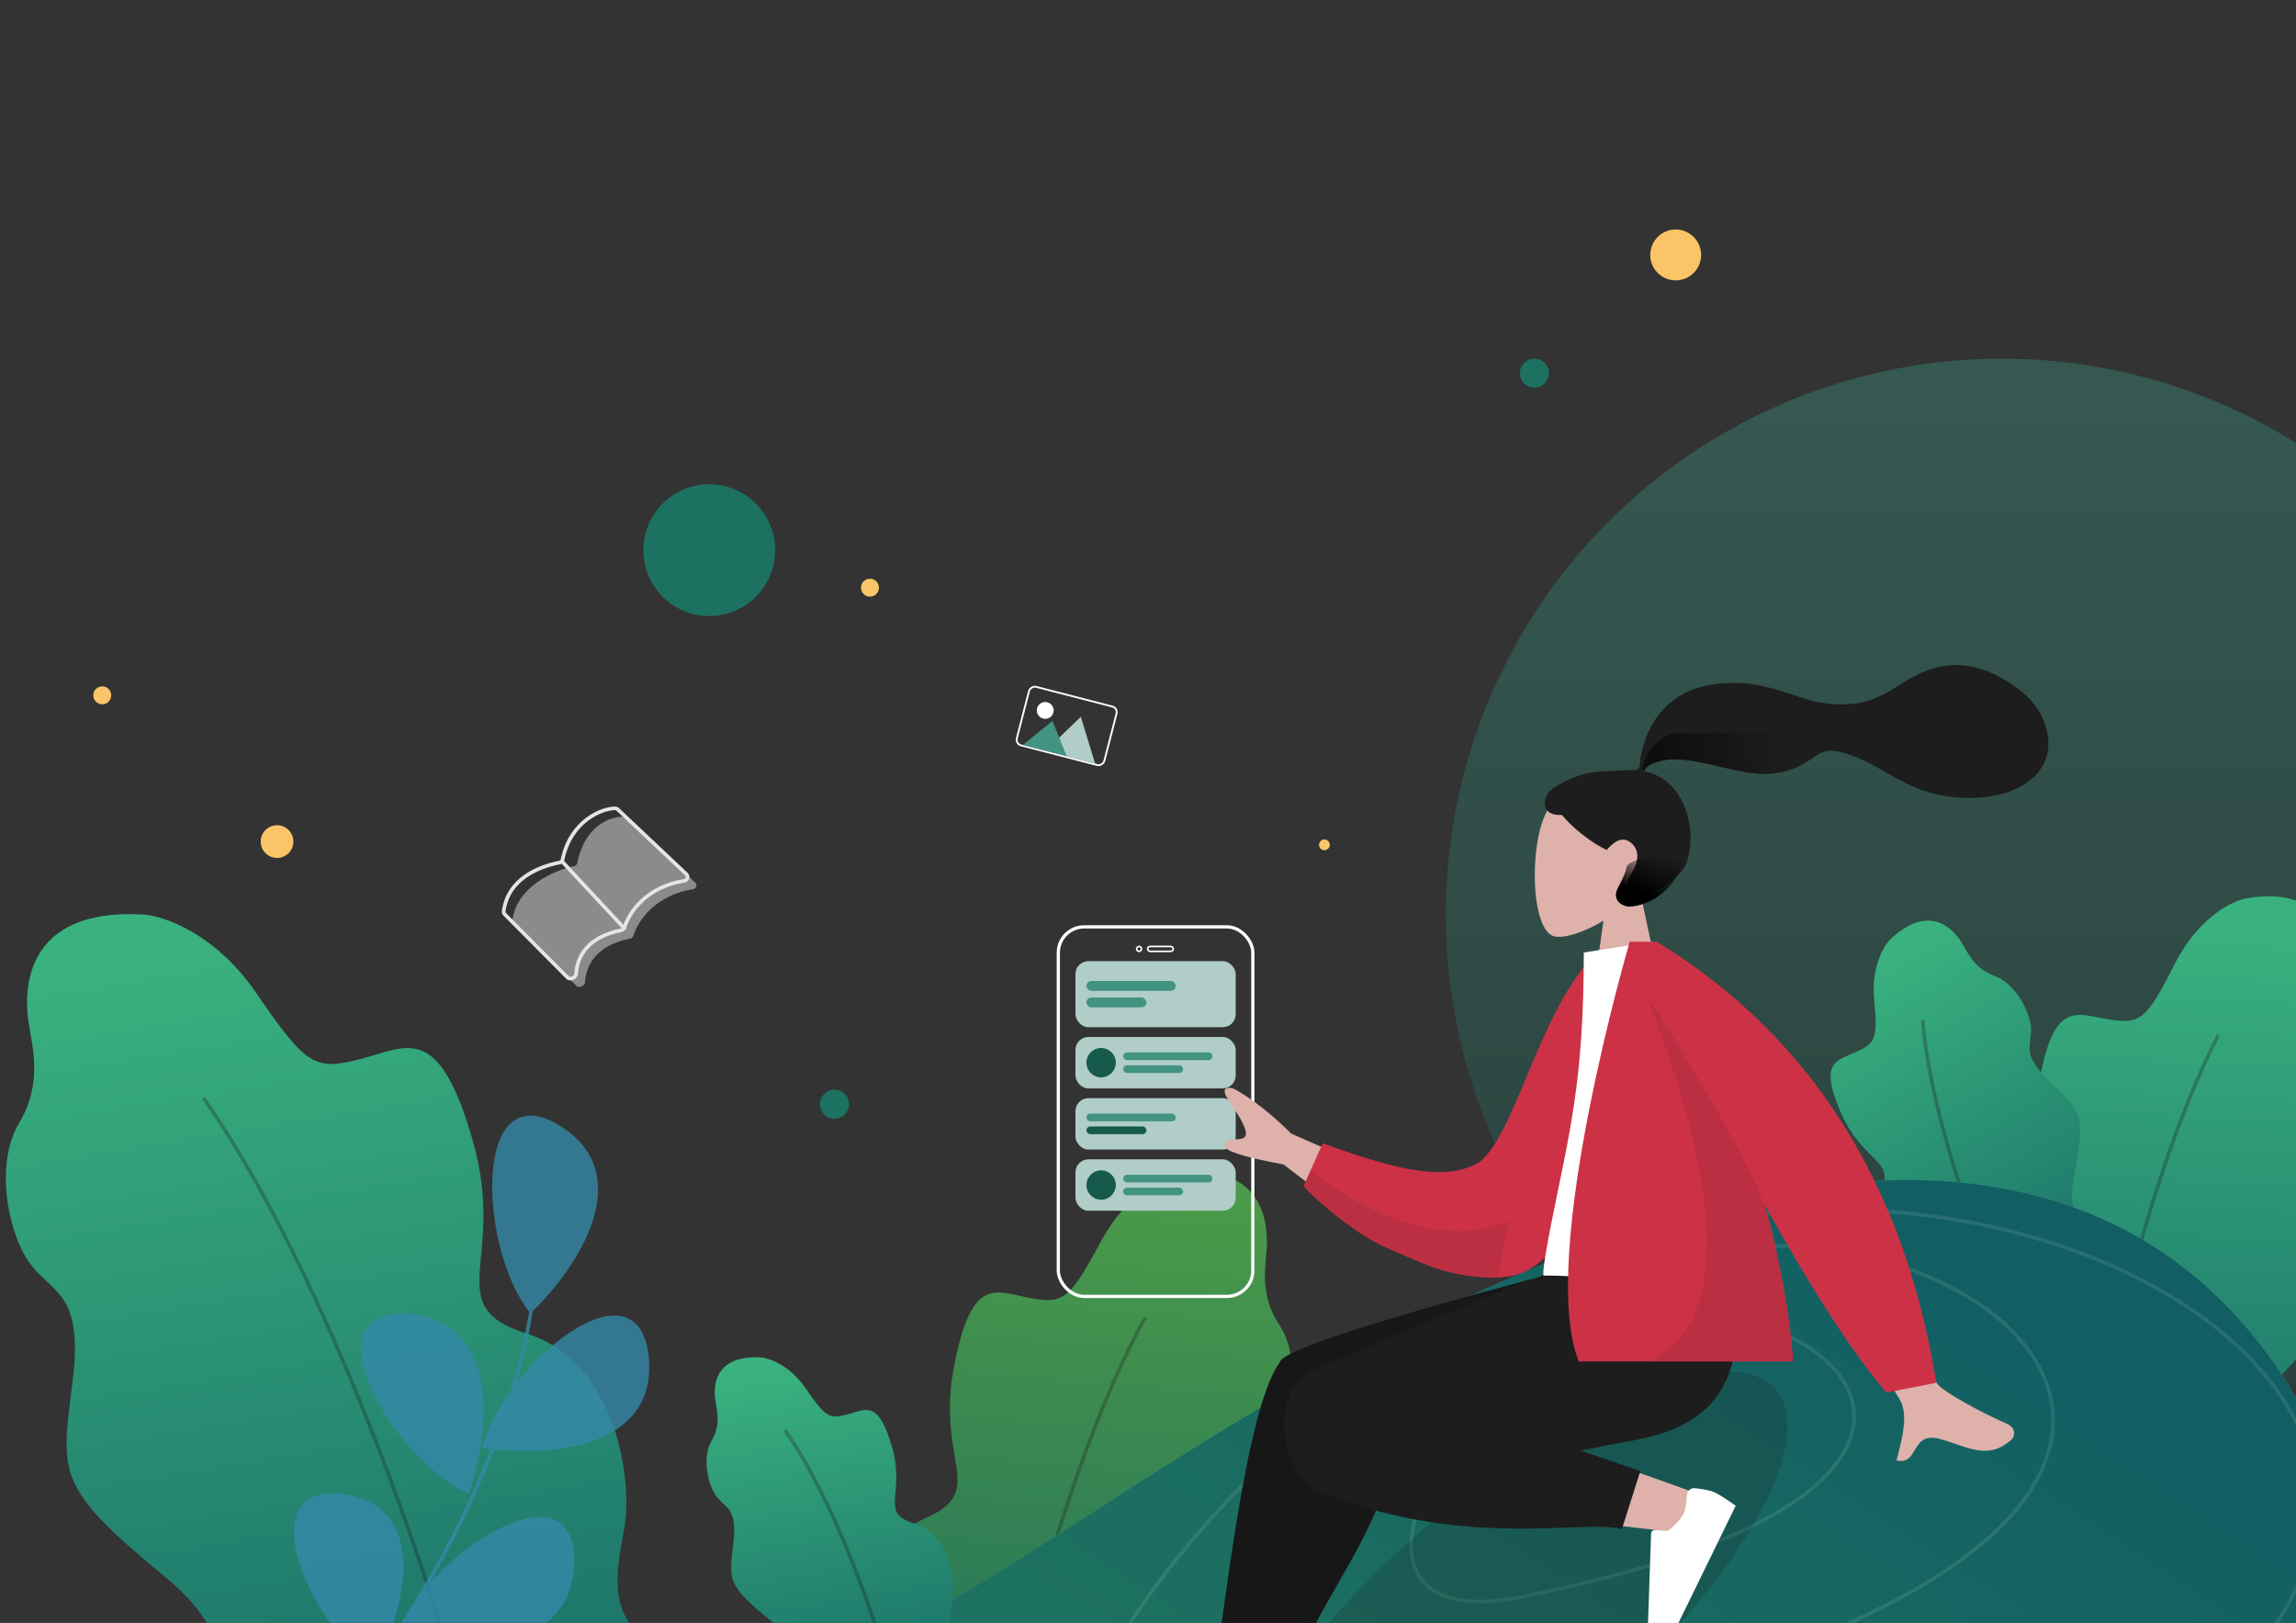 <?xml version="1.0" encoding="UTF-8"?> <svg xmlns="http://www.w3.org/2000/svg" width="1920" height="1357" viewBox="0 0 1920 1357" fill="none"><rect x="0" y="0" width="1920" height="1357" fill="#333333" stroke="none"/> <g clip-path="url(#clip0)"> <circle cx="1401.27" cy="213.166" r="21.271" fill="#FAC568"></circle> <circle cx="231.675" cy="703.675" r="13.675" fill="#FAC568"></circle> <circle cx="727.5" cy="491.395" r="7.5" fill="#FAC568"></circle> <circle cx="85.5" cy="581.395" r="7.5" fill="#FAC568"></circle> <circle cx="1107.5" cy="706.395" r="4.5" fill="#FAC568"></circle> <circle cx="697.849" cy="923.279" r="12.155" fill="#1D7160"></circle> <circle cx="593.106" cy="460" r="55.105" fill="#1D7160"></circle> <circle cx="1283.16" cy="312.05" r="12.155" fill="#1D7160"></circle> <circle opacity="0.3" cx="1673.95" cy="764.842" r="464.947" fill="url(#paint0_linear)"></circle> <rect x="0.926" y="-0.545" width="75.58" height="50.545" rx="4.845" transform="matrix(-0.968 -0.25 -0.25 0.968 935.656 592.743)" stroke="white" stroke-width="1.519"></rect> <path fill-rule="evenodd" clip-rule="evenodd" d="M903.582 599.516C903.692 599.409 903.877 599.457 903.922 599.604L915.705 638.121C915.752 638.275 915.613 638.421 915.457 638.381L874.705 627.851C874.55 627.81 874.498 627.615 874.614 627.503L903.582 599.516Z" fill="#B0CDC7"></path> <path fill-rule="evenodd" clip-rule="evenodd" d="M879.89 602.996C879.998 602.909 880.159 602.95 880.211 603.079L891.881 631.949C891.944 632.105 891.802 632.267 891.639 632.225L855.773 622.958C855.61 622.915 855.564 622.705 855.695 622.599L879.89 602.996Z" fill="#429382"></path> <path fill-rule="evenodd" clip-rule="evenodd" d="M872.301 600.834C868.536 599.861 866.272 596.02 867.245 592.255C868.218 588.49 872.059 586.227 875.824 587.199C879.589 588.172 881.852 592.013 880.879 595.778C879.907 599.543 876.066 601.806 872.301 600.834Z" fill="white"></path> <path d="M1901.43 1270.39C1897.3 1306.4 1836.77 1353.09 1807.02 1371.93C1709.51 1447.96 1650.32 1362.06 1630.66 1343.63C1611.01 1325.19 1620.12 1236.36 1637.19 1219.65C1654.27 1202.95 1651.3 1183.02 1642.62 1153.85C1633.94 1124.67 1636.44 1051.45 1685.31 1028.73C1734.18 1006.01 1692.48 984.043 1704.43 909.56C1716.38 835.077 1735.91 847.933 1762.96 852.275C1790.02 856.617 1794.68 853.198 1818.75 805.664C1838.01 767.637 1866.17 753.542 1877.85 751.249C1947.68 738.84 1950.44 792.07 1950.06 807.288C1949.67 822.506 1944.97 845.367 1961.76 868.897C1978.54 892.427 1974.59 936.245 1963.31 955.272C1952.04 974.299 1935.35 975.789 1947.35 1029.11C1959.35 1082.43 1963.28 1090.01 1907.32 1150.48C1851.36 1210.96 1906.6 1225.38 1901.43 1270.39Z" fill="url(#paint1_linear)"></path> <path opacity="0.3" d="M1726.76 1399.11C1735.09 1240.68 1788.46 993.515 1855.17 865.431" stroke="#1D1D1D" stroke-width="3.039"></path> <path d="M995.521 1529.92C990.187 1567.79 925.087 1615.39 893.204 1634.45C788.303 1712 728.202 1619.8 707.972 1599.83C687.742 1579.86 699.759 1486.42 718.216 1469.26C736.672 1452.1 734.079 1431.01 725.714 1400.01C717.349 1369 721.966 1291.85 774.123 1269.21C826.28 1246.57 782.896 1222.27 797.517 1144.04C812.138 1065.81 832.379 1079.9 860.796 1085.21C889.212 1090.52 894.219 1087.04 920.895 1037.56C942.235 997.979 972.319 983.877 984.694 981.774C1058.68 970.576 1060.15 1026.79 1059.33 1042.83C1058.51 1058.87 1052.94 1082.85 1070 1108.12C1087.06 1133.39 1081.71 1179.5 1069.31 1199.26C1056.9 1219.02 1039.26 1220.14 1050.48 1276.7C1061.69 1333.26 1065.62 1341.36 1004.97 1403.62C944.316 1465.89 1002.19 1482.59 995.521 1529.92Z" fill="url(#paint2_linear)"></path> <path opacity="0.3" d="M807.816 1660.96C820.898 1494.09 883.87 1234.86 957.691 1101.59" stroke="#1D1D1D" stroke-width="3.039"></path> <path d="M1772.37 1047.8C1782.44 1068.12 1764.97 1114.5 1754.98 1135.15C1727.12 1210.3 1664.9 1186.88 1647.71 1184.38C1630.51 1181.88 1605.08 1132.13 1608.79 1117.2C1612.5 1102.27 1604.02 1092.93 1589.21 1080.83C1574.4 1068.73 1550.66 1029.55 1569.9 999.931C1589.14 970.313 1558.54 973.966 1539.6 930.691C1520.66 887.415 1535.87 887.049 1552.32 879.496C1568.78 871.943 1570.18 868.464 1567.19 834.876C1564.8 808.005 1575.55 790.413 1581.22 784.975C1615.59 753.137 1635.38 779.959 1640.39 788.055C1645.39 796.151 1650.64 809.806 1667.99 816.014C1685.35 822.222 1698.2 846.561 1698.49 860.601C1698.78 874.641 1690.06 881.477 1714.99 904.995C1739.92 928.513 1744.69 931.049 1734.49 982.978C1724.28 1034.91 1759.79 1022.39 1772.37 1047.8Z" fill="url(#paint3_linear)"></path> <path opacity="0.3" d="M1719.91 1178.49C1670.17 1092.64 1614.9 944.065 1607.86 852.89" stroke="#1D1D1D" stroke-width="3.039"></path> <path opacity="0.5" d="M429.44 771.456L482.107 824.429C484.328 826.663 489.079 824.227 489.246 821.081C489.974 807.438 498.299 790.413 527.087 784.76C528.277 784.527 529.246 783.638 529.605 782.48C533.443 770.101 547.741 748.471 579.608 743.491C582.217 743.083 583.363 739.791 581.442 737.978L523.89 683.682C523.39 683.21 522.744 682.915 522.056 682.89C510.866 682.489 489.191 689.655 482.707 721.626C482.453 722.874 481.485 723.867 480.239 724.134C463.294 727.764 432.53 741.004 428.599 768.988C428.472 769.893 428.796 770.807 429.44 771.456Z" fill="#E5E5E5"></path> <path d="M422.026 764.456L474.693 817.43C476.914 819.664 481.664 817.228 481.832 814.082C482.56 800.439 490.885 783.414 519.673 777.761C520.862 777.527 521.831 776.639 522.19 775.481C526.028 763.101 540.327 741.472 572.193 736.491C574.803 736.083 575.948 732.792 574.027 730.979L516.476 676.683C515.975 676.211 515.33 675.913 514.642 675.902C503.182 675.723 477.119 686.545 470.451 718.69C470.192 719.937 469.223 720.929 467.974 721.18C451.379 724.522 424.969 734.143 421.182 761.985C421.058 762.891 421.381 763.808 422.026 764.456Z" stroke="#E5E5E5" stroke-width="3.039"></path> <line x1="469.099" y1="719.327" x2="522.323" y2="776.505" stroke="#E5E5E5" stroke-width="3.039"></line> <path d="M1220.02 1088.19C1788.93 816.937 1921.38 1167.75 1953.13 1233.83L1926.83 1770.67L376 1758.82L595.433 1424.96C799.449 1372.25 937.032 1223.11 1220.02 1088.19Z" fill="#429382"></path> <path d="M1220.02 1088.19C1788.93 816.937 1921.38 1167.75 1953.13 1233.83L1926.83 1770.67L376 1758.82L595.433 1424.96C799.449 1372.25 937.032 1223.11 1220.02 1088.19Z" fill="url(#paint4_linear)"></path> <path opacity="0.1" d="M1377.64 1057.96C1658.11 965.729 2037.69 1290.16 1233.06 1449.54C936.94 1508.19 1097.18 1150.2 1377.64 1057.96Z" stroke="white" stroke-width="3.039"></path> <path opacity="0.1" d="M1369.69 1036.95C1833.73 888.663 2472.85 1429.95 1138.96 1681.57C648.064 1774.17 905.651 1185.24 1369.69 1036.95Z" stroke="white" stroke-width="3.039"></path> <path opacity="0.1" d="M1354.84 1109.55C1516.61 1056.35 1735.54 1243.48 1271.45 1335.4C1100.66 1369.23 1193.08 1162.75 1354.84 1109.55Z" stroke="white" stroke-width="3.039"></path> <rect x="885" y="775" width="162.668" height="308.967" rx="21.638" stroke="white" stroke-width="2.705"></rect> <path fill-rule="evenodd" clip-rule="evenodd" d="M952.523 795.461C953.653 795.461 954.569 794.545 954.569 793.415C954.569 792.285 953.653 791.369 952.523 791.369C951.393 791.369 950.477 792.285 950.477 793.415C950.477 794.545 951.393 795.461 952.523 795.461Z" stroke="white" stroke-width="1.352"></path> <rect x="959.685" y="791.369" width="21.485" height="4.092" rx="2.046" stroke="white" stroke-width="1.352"></rect> <rect x="899.323" y="803.646" width="134.022" height="55.246" rx="10.819" fill="#B0CDC7"></rect> <rect x="908.532" y="820.219" width="74.684" height="8.287" rx="4.143" fill="#429382"></rect> <rect x="908.532" y="834.03" width="50.13" height="8.287" rx="4.143" fill="#429382"></rect> <rect x="899.323" y="867.077" width="134.022" height="42.969" rx="10.819" fill="#B0CDC7"></rect> <rect x="939.224" y="879.966" width="74.684" height="6.445" rx="3.223" fill="#429382"></rect> <rect x="939.224" y="890.708" width="50.13" height="6.445" rx="3.223" fill="#429382"></rect> <path fill-rule="evenodd" clip-rule="evenodd" d="M920.809 900.837C927.589 900.837 933.086 895.34 933.086 888.56C933.086 881.78 927.589 876.283 920.809 876.283C914.029 876.283 908.532 881.78 908.532 888.56C908.532 895.34 914.029 900.837 920.809 900.837Z" fill="#165A4C"></path> <rect x="899.323" y="918.229" width="134.022" height="42.969" rx="10.819" fill="#B0CDC7"></rect> <rect x="908.532" y="931.12" width="74.684" height="6.445" rx="3.223" fill="#429382"></rect> <rect x="908.532" y="941.862" width="50.13" height="6.445" rx="3.223" fill="#165A4C"></rect> <rect x="899.323" y="969.384" width="134.022" height="42.969" rx="10.819" fill="#B0CDC7"></rect> <rect x="939.224" y="982.272" width="74.684" height="6.445" rx="3.223" fill="#429382"></rect> <rect x="939.224" y="993.015" width="50.13" height="6.445" rx="3.223" fill="#429382"></rect> <path fill-rule="evenodd" clip-rule="evenodd" d="M920.809 1003.14C927.589 1003.14 933.086 997.647 933.086 990.867C933.086 984.086 927.589 978.59 920.809 978.59C914.029 978.59 908.532 984.086 908.532 990.867C908.532 997.647 914.029 1003.14 920.809 1003.14Z" fill="#165A4C"></path> <ellipse opacity="0.2" rx="297.682" ry="103.585" transform="matrix(0.758 -0.652 0.653 0.757 1259.22 1355.91)" fill="#1D1D1D"></ellipse> <path fill-rule="evenodd" clip-rule="evenodd" d="M1340.85 769.852C1323.99 779.999 1307.43 784.902 1299.65 782.9C1280.16 777.881 1278.37 706.653 1293.45 678.573C1308.54 650.493 1386.09 638.254 1390 693.89C1391.35 713.199 1383.23 730.432 1371.24 744.494L1392.75 844.608H1330.27L1340.85 769.852Z" fill="#DEB1AA"></path> <path fill-rule="evenodd" clip-rule="evenodd" d="M1329.06 646.209C1337.29 644.861 1359.46 643.934 1363.55 643.934C1366.17 643.934 1369 644.53 1370.55 642.134C1371.81 640.172 1371.35 636.854 1371.73 634.577C1372.17 631.932 1372.79 629.321 1373.42 626.717C1375.22 619.306 1377.93 612.256 1381.73 605.636C1388.86 593.218 1399.3 583.49 1412.49 577.829C1427.04 571.579 1443.52 570.148 1459.18 571.416C1475.94 572.772 1491.1 578.297 1506.93 583.496C1522 588.45 1537.8 590.4 1553.57 587.981C1569.46 585.543 1581.46 576.943 1594.86 568.781C1608.58 560.425 1624.26 554.959 1640.48 556.216C1655.62 557.389 1669.57 563.632 1682.09 571.971C1693.81 579.774 1703.47 589.162 1708.93 602.374C1714.8 616.587 1714.79 632.188 1705.14 644.748C1691.15 662.955 1665.17 667.663 1643.56 667.195C1631.06 666.925 1618.79 664.647 1606.99 660.502C1591.25 654.973 1577.65 645.604 1562.92 638.001C1556.02 634.434 1548.87 631.504 1541.39 629.394C1534.12 627.345 1526.97 626.405 1520.39 630.788C1513.43 635.424 1507.2 639.978 1499.24 642.881C1491.6 645.665 1483.51 647.223 1475.38 647.16C1459.55 647.038 1443.94 642.112 1428.57 638.813C1416.03 636.123 1402.62 633.442 1389.84 636.028C1384.5 637.107 1376.71 639.335 1374.79 644.87C1407.21 650.739 1419.94 690.782 1410.8 720.177C1405.87 736.043 1376.21 754.59 1364.68 746.249C1357.38 740.965 1361.81 734.028 1364.68 729.448C1370.18 720.678 1372.06 709.413 1361.89 703.307C1353.12 698.041 1343.9 710.547 1343.72 710.533C1341.31 710.343 1320.48 698.577 1306.12 681.407C1291.96 682.245 1289.82 672.921 1293.2 665.296C1296.58 657.67 1317.68 648.074 1329.06 646.209Z" fill="#1D1D1D"></path> <path d="M1352.73 742.885C1347.87 752.609 1356.28 757.572 1361.85 758.079C1380.08 758.079 1408.95 739.846 1407.43 709.458C1407.43 709.458 1362.21 717.136 1360.33 724.652L1360.33 724.652C1358.81 730.73 1358.81 730.73 1352.73 742.885Z" fill="url(#paint5_linear)"></path> <path fill-rule="evenodd" clip-rule="evenodd" d="M1107.14 1311.47C1097.46 1345.34 1073.34 1409.54 1039.98 1483.26L1008.29 1474.03C1036.02 1304.38 1059.09 1192.07 1072.31 1157.88C1081.05 1135.3 1147.12 1137.94 1139.52 1183.39C1136.33 1202.45 1123.72 1253.48 1107.14 1311.47ZM1237.42 1191.31C1289.1 1202.01 1396.27 1239.81 1426.88 1251.89C1446.11 1259.49 1433.71 1285.23 1417.3 1282.98C1414.52 1282.6 1404.69 1281.5 1390.03 1279.86C1342.91 1274.6 1245.89 1263.76 1172.31 1253.18C1133.56 1247.61 1154.4 1175.14 1194.63 1182.81C1208.17 1185.39 1222.56 1188.24 1237.42 1191.31Z" fill="#DEB1AA"></path> <path fill-rule="evenodd" clip-rule="evenodd" d="M1070.29 1138.74C1075.57 1121.52 1315.79 1060.39 1315.79 1060.39H1335.47V1078.71L1169.94 1162.86C1170.16 1165.58 1170.03 1168.45 1169.49 1171.47C1170.69 1233.86 1143.95 1280.47 1117.48 1326.61C1100.17 1356.78 1082.97 1386.76 1073.78 1420.82L1012.96 1411.76C1014.73 1407.24 1017.53 1386.84 1021.36 1358.94C1031.02 1288.61 1047.22 1170.64 1069.94 1139.43C1070.02 1139.32 1070.1 1139.21 1070.19 1139.1C1070.22 1138.98 1070.25 1138.86 1070.29 1138.74Z" fill="#171717"></path> <path fill-rule="evenodd" clip-rule="evenodd" d="M1321.72 1212.84C1336.87 1209.81 1350.81 1207.11 1362.75 1205.02C1439.84 1191.51 1462.32 1150.3 1449.03 1060.39H1306.99C1283.79 1067.04 1163.21 1117.54 1100.64 1144.4C1059.24 1162.18 1072.29 1226.26 1095.74 1242.94C1095.87 1243.96 1096.29 1244.66 1097.04 1244.97C1185.94 1281.77 1261.76 1279.02 1310.44 1277.26C1330.83 1276.52 1346.46 1275.95 1356.3 1278.54L1371.72 1229.97L1321.72 1212.84Z" fill="#1D1D1D"></path> <path fill-rule="evenodd" clip-rule="evenodd" d="M1410.59 1250.33C1410.76 1246.78 1413.77 1243.93 1417.31 1244.33C1422.78 1244.94 1430.27 1246.07 1434.01 1247.89C1440.34 1250.98 1451.46 1259 1451.46 1259C1447.88 1266.33 1387.09 1390.79 1387.09 1390.79C1387.09 1390.79 1367.58 1387.64 1371.63 1375.91C1375.68 1364.18 1378.16 1356.33 1378.16 1356.33L1380.71 1282.21C1380.77 1280.5 1382.24 1279.17 1383.95 1279.28L1394.98 1279.97C1394.98 1279.97 1404.77 1272.06 1407.9 1265.65C1409.69 1261.99 1410.35 1255.35 1410.59 1250.33Z" fill="white"></path> <path fill-rule="evenodd" clip-rule="evenodd" d="M1079.75 947.831L1174.07 989.2L1143.95 1027.73L1073.31 973.643C1038.02 967.17 1021.66 961.61 1024.21 956.961C1026.37 953.042 1030.38 952.821 1034.08 952.617C1036.96 952.459 1039.64 952.311 1041.11 950.433C1044.46 946.146 1036.19 932.9 1027.8 920.666C1019.41 908.432 1027.28 908.874 1031.88 910.337C1047.27 918.889 1063.22 931.387 1079.75 947.831ZM1502.08 1011.17L1555.42 1000.6C1591.6 1095.82 1613.17 1148.01 1620.13 1157.15C1625.23 1163.85 1656.7 1181.12 1678.01 1190.34C1686.56 1194.04 1684.72 1201.25 1682.21 1203.56C1666.39 1218.12 1651.69 1213.02 1635.68 1207.46C1631.05 1205.85 1626.3 1204.21 1621.39 1202.99C1608.68 1199.84 1604.81 1206.37 1601.16 1212.53C1597.92 1218 1594.85 1223.18 1585.96 1221.11C1586.36 1219.37 1586.86 1217.41 1587.4 1215.31C1590.86 1201.68 1595.97 1181.59 1588.39 1169.92C1584.5 1163.93 1555.73 1111.01 1502.08 1011.17Z" fill="#DEB1AA"></path> <path fill-rule="evenodd" clip-rule="evenodd" d="M1357.09 801.276L1334.58 797.421C1285.55 844.918 1265.54 959.031 1232.87 974.135C1201.98 988.416 1158.18 974.597 1106.13 955.937L1090.19 991.507C1137.48 1042.61 1238.25 1085.78 1279.09 1061.13C1344.39 1021.73 1359.46 880.989 1357.09 801.276Z" fill="#CD3146"></path> <path d="M1249.94 1068.04C1254.8 1068.04 1258.05 1034.61 1262.1 1020.93C1200.11 1047.68 1125.86 1003.71 1096.48 978.392C1094.46 982.443 1090.41 990.851 1090.41 992.066C1090.41 993.586 1128.39 1030.05 1160.3 1043.73C1194.08 1058.2 1211.96 1068.04 1249.94 1068.04Z" fill="#BC2F42"></path> <path fill-rule="evenodd" clip-rule="evenodd" d="M1455.22 1083.79C1455.22 1083.79 1354.75 1066.52 1290.97 1066.52C1288.9 1066.52 1294.63 1036.13 1297.04 1023.97C1312.23 947.541 1324.43 905.213 1324.43 796.411L1381.88 787.414C1429.4 863.739 1445.84 957.71 1455.22 1083.79Z" fill="white"></path> <path fill-rule="evenodd" clip-rule="evenodd" d="M1320.19 1138.38H1499.48C1496.64 1095.65 1487.55 1050.46 1475.09 1006.4C1515.69 1079.54 1549.82 1132.2 1577.48 1164.38L1619.23 1156.21C1592.33 989.651 1514.45 866.718 1385.59 787.414H1384.94C1384.94 787.413 1384.94 787.413 1384.93 787.412H1362.84C1362.84 787.412 1285.48 1050.78 1320.19 1138.38Z" fill="#CD3146"></path> <path d="M1474.81 1005.74C1484.84 1031.64 1496.08 1101.46 1499.12 1137.93L1379.09 1137.93C1492.64 1086.27 1368.15 819.768 1379.09 835.569C1392.76 855.321 1456.58 958.64 1474.81 1005.74Z" fill="#BC2F42"></path> <path opacity="0.5" d="M1699.23 650.467C1713.64 640.398 1713.64 624.575 1712.2 613.068C1705 569.915 1555.14 611.63 1540.73 613.068C1523.44 614.794 1425.46 611.629 1402.41 613.068C1381.03 614.402 1369.27 644.713 1375.03 644.713C1375.03 644.713 1375.76 640.398 1385.12 637.521C1391.28 635.628 1393.76 633.206 1413.94 636.083C1428.2 638.117 1457.16 647.015 1477.34 647.015C1497.51 647.015 1514.8 634.644 1523.44 628.891C1530.65 626.014 1549.38 628.891 1568.11 640.398C1599.81 659.872 1618.47 667.153 1645.92 667.153C1679.74 667.153 1690.01 656.909 1699.23 650.467Z" fill="url(#paint6_linear)"></path> <path d="M654.484 1419.47C659.074 1438.83 696.844 1460.35 715.155 1468.69C776.054 1503.81 804.932 1453.16 815.139 1441.84C825.345 1430.52 814.647 1382.69 803.778 1374.69C792.909 1366.69 793.401 1355.64 796.62 1339.18C799.84 1322.71 793.913 1282.97 764.335 1273.75C734.757 1264.54 757.461 1249.86 746.006 1210.04C734.55 1170.22 724.078 1178.49 708.739 1182.61C693.401 1186.73 690.504 1185.17 673.708 1160.83C660.271 1141.35 643.164 1135.49 636.29 1135C595.255 1132.76 596.921 1161.95 598.076 1170.22C599.231 1178.49 603.34 1190.65 595.102 1204.56C586.865 1218.47 591.826 1242.1 599.495 1251.74C607.164 1261.38 616.878 1261.11 613.223 1290.95C609.568 1320.79 607.769 1325.17 643.747 1354.5C679.726 1383.84 648.747 1395.28 654.484 1419.47Z" fill="url(#paint7_linear)"></path> <path opacity="0.3" d="M763.105 1478.31C748.592 1392.5 702.673 1261.25 656.352 1195.76" stroke="#1D1D1D" stroke-width="3.039"></path> <path d="M163.03 1481.01C174.382 1529.79 269.239 1584.37 315.249 1605.55C468.19 1694.6 541.416 1567.38 567.23 1538.99C593.043 1510.6 566.611 1390.1 539.332 1369.84C512.054 1349.59 513.409 1321.77 521.686 1280.36C529.963 1238.95 515.459 1138.83 441.095 1115.33C366.731 1091.82 424.042 1055.11 395.619 954.745C367.197 854.381 340.748 875.096 302.092 885.308C263.436 895.519 256.158 891.557 214.131 830.091C180.508 780.918 137.504 765.996 120.205 764.682C16.927 758.621 20.815 832.123 23.636 852.952C26.457 873.782 36.674 904.425 15.792 939.361C-5.091 974.297 7.15 1033.82 26.356 1058.17C45.561 1082.52 70.018 1081.94 60.504 1157.02C50.99 1232.1 46.416 1243.12 136.682 1317.34C226.947 1391.56 148.84 1420.04 163.03 1481.01Z" fill="url(#paint8_linear)"></path> <path opacity="0.3" d="M435.855 1630.27C400.217 1414.09 285.993 1083.2 170.071 917.862" stroke="#1D1D1D" stroke-width="3.039"></path> <g opacity="0.8"> <path d="M444.128 1096.19C420.4 1236.29 340.565 1366.18 255.152 1467.99" stroke="#3588A9" stroke-width="3.039"></path> <path d="M334.831 1364.26C387.405 1378.57 478.663 1381.83 478.647 1304.68C478.63 1223.19 358.2 1302.67 334.831 1364.26Z" fill="#3588A9" stroke="#3588A9" stroke-width="3.039"></path> <path d="M405.231 1209.5C459.154 1217.32 550.132 1209.47 540.742 1132.89C530.826 1052 420.944 1145.53 405.231 1209.5Z" fill="#3588A9" stroke="#3588A9" stroke-width="3.039"></path> <path d="M443.756 1095.87C482.952 1058.02 532.446 981.281 466.148 941.819C396.125 900.14 402.796 1044.28 443.756 1095.87Z" fill="#3588A9" stroke="#3588A9" stroke-width="3.039"></path> <path d="M391.226 1246.86C408.451 1195.16 416.802 1104.23 339.768 1099.94C258.406 1095.4 331.039 1220.08 391.226 1246.86Z" fill="#3588A9" stroke="#3588A9" stroke-width="3.039"></path> <path d="M313.972 1389.76C337.433 1343.36 357.989 1260.19 285.89 1250.78C209.74 1240.85 260.904 1360.84 313.972 1389.76Z" fill="#3588A9" stroke="#3588A9" stroke-width="3.039"></path> </g> </g> <defs> <linearGradient id="paint0_linear" x1="1673.95" y1="299.895" x2="1673.95" y2="1229.79" gradientUnits="userSpaceOnUse"> <stop stop-color="#39B198"></stop> <stop offset="1" stop-color="#165A4C"></stop> </linearGradient> <linearGradient id="paint1_linear" x1="1767.26" y1="764.23" x2="1730.78" y2="1405.68" gradientUnits="userSpaceOnUse"> <stop stop-color="#3AB27F"></stop> <stop offset="1" stop-color="#115E63"></stop> </linearGradient> <linearGradient id="paint2_linear" x1="867.714" y1="992.471" x2="811.883" y2="1667.99" gradientUnits="userSpaceOnUse"> <stop stop-color="#4B9A49"></stop> <stop offset="1" stop-color="#115E63"></stop> </linearGradient> <linearGradient id="paint3_linear" x1="1524.5" y1="831.909" x2="1726.61" y2="1179.17" gradientUnits="userSpaceOnUse"> <stop stop-color="#3AB27F"></stop> <stop offset="1" stop-color="#115E63"></stop> </linearGradient> <linearGradient id="paint4_linear" x1="1091.83" y1="1481.84" x2="1460.1" y2="918.134" gradientUnits="userSpaceOnUse"> <stop stop-color="#1D7160"></stop> <stop offset="1" stop-color="#115E63"></stop> </linearGradient> <linearGradient id="paint5_linear" x1="1377.04" y1="747.443" x2="1389.2" y2="714.016" gradientUnits="userSpaceOnUse"> <stop></stop> <stop offset="1" stop-opacity="0"></stop> </linearGradient> <linearGradient id="paint6_linear" x1="1390.88" y1="636.083" x2="1494.63" y2="631.753" gradientUnits="userSpaceOnUse"> <stop></stop> <stop offset="1" stop-opacity="0"></stop> </linearGradient> <linearGradient id="paint7_linear" x1="700.866" y1="1134.91" x2="758.964" y2="1482.52" gradientUnits="userSpaceOnUse"> <stop stop-color="#3AB27F"></stop> <stop offset="1" stop-color="#115E63"></stop> </linearGradient> <linearGradient id="paint8_linear" x1="282.77" y1="765.124" x2="425.388" y2="1640.82" gradientUnits="userSpaceOnUse"> <stop stop-color="#3AB27F"></stop> <stop offset="1" stop-color="#115E63"></stop> </linearGradient> <clipPath id="clip0"> <rect width="1920" height="1357" fill="white"></rect> </clipPath> </defs> </svg> 